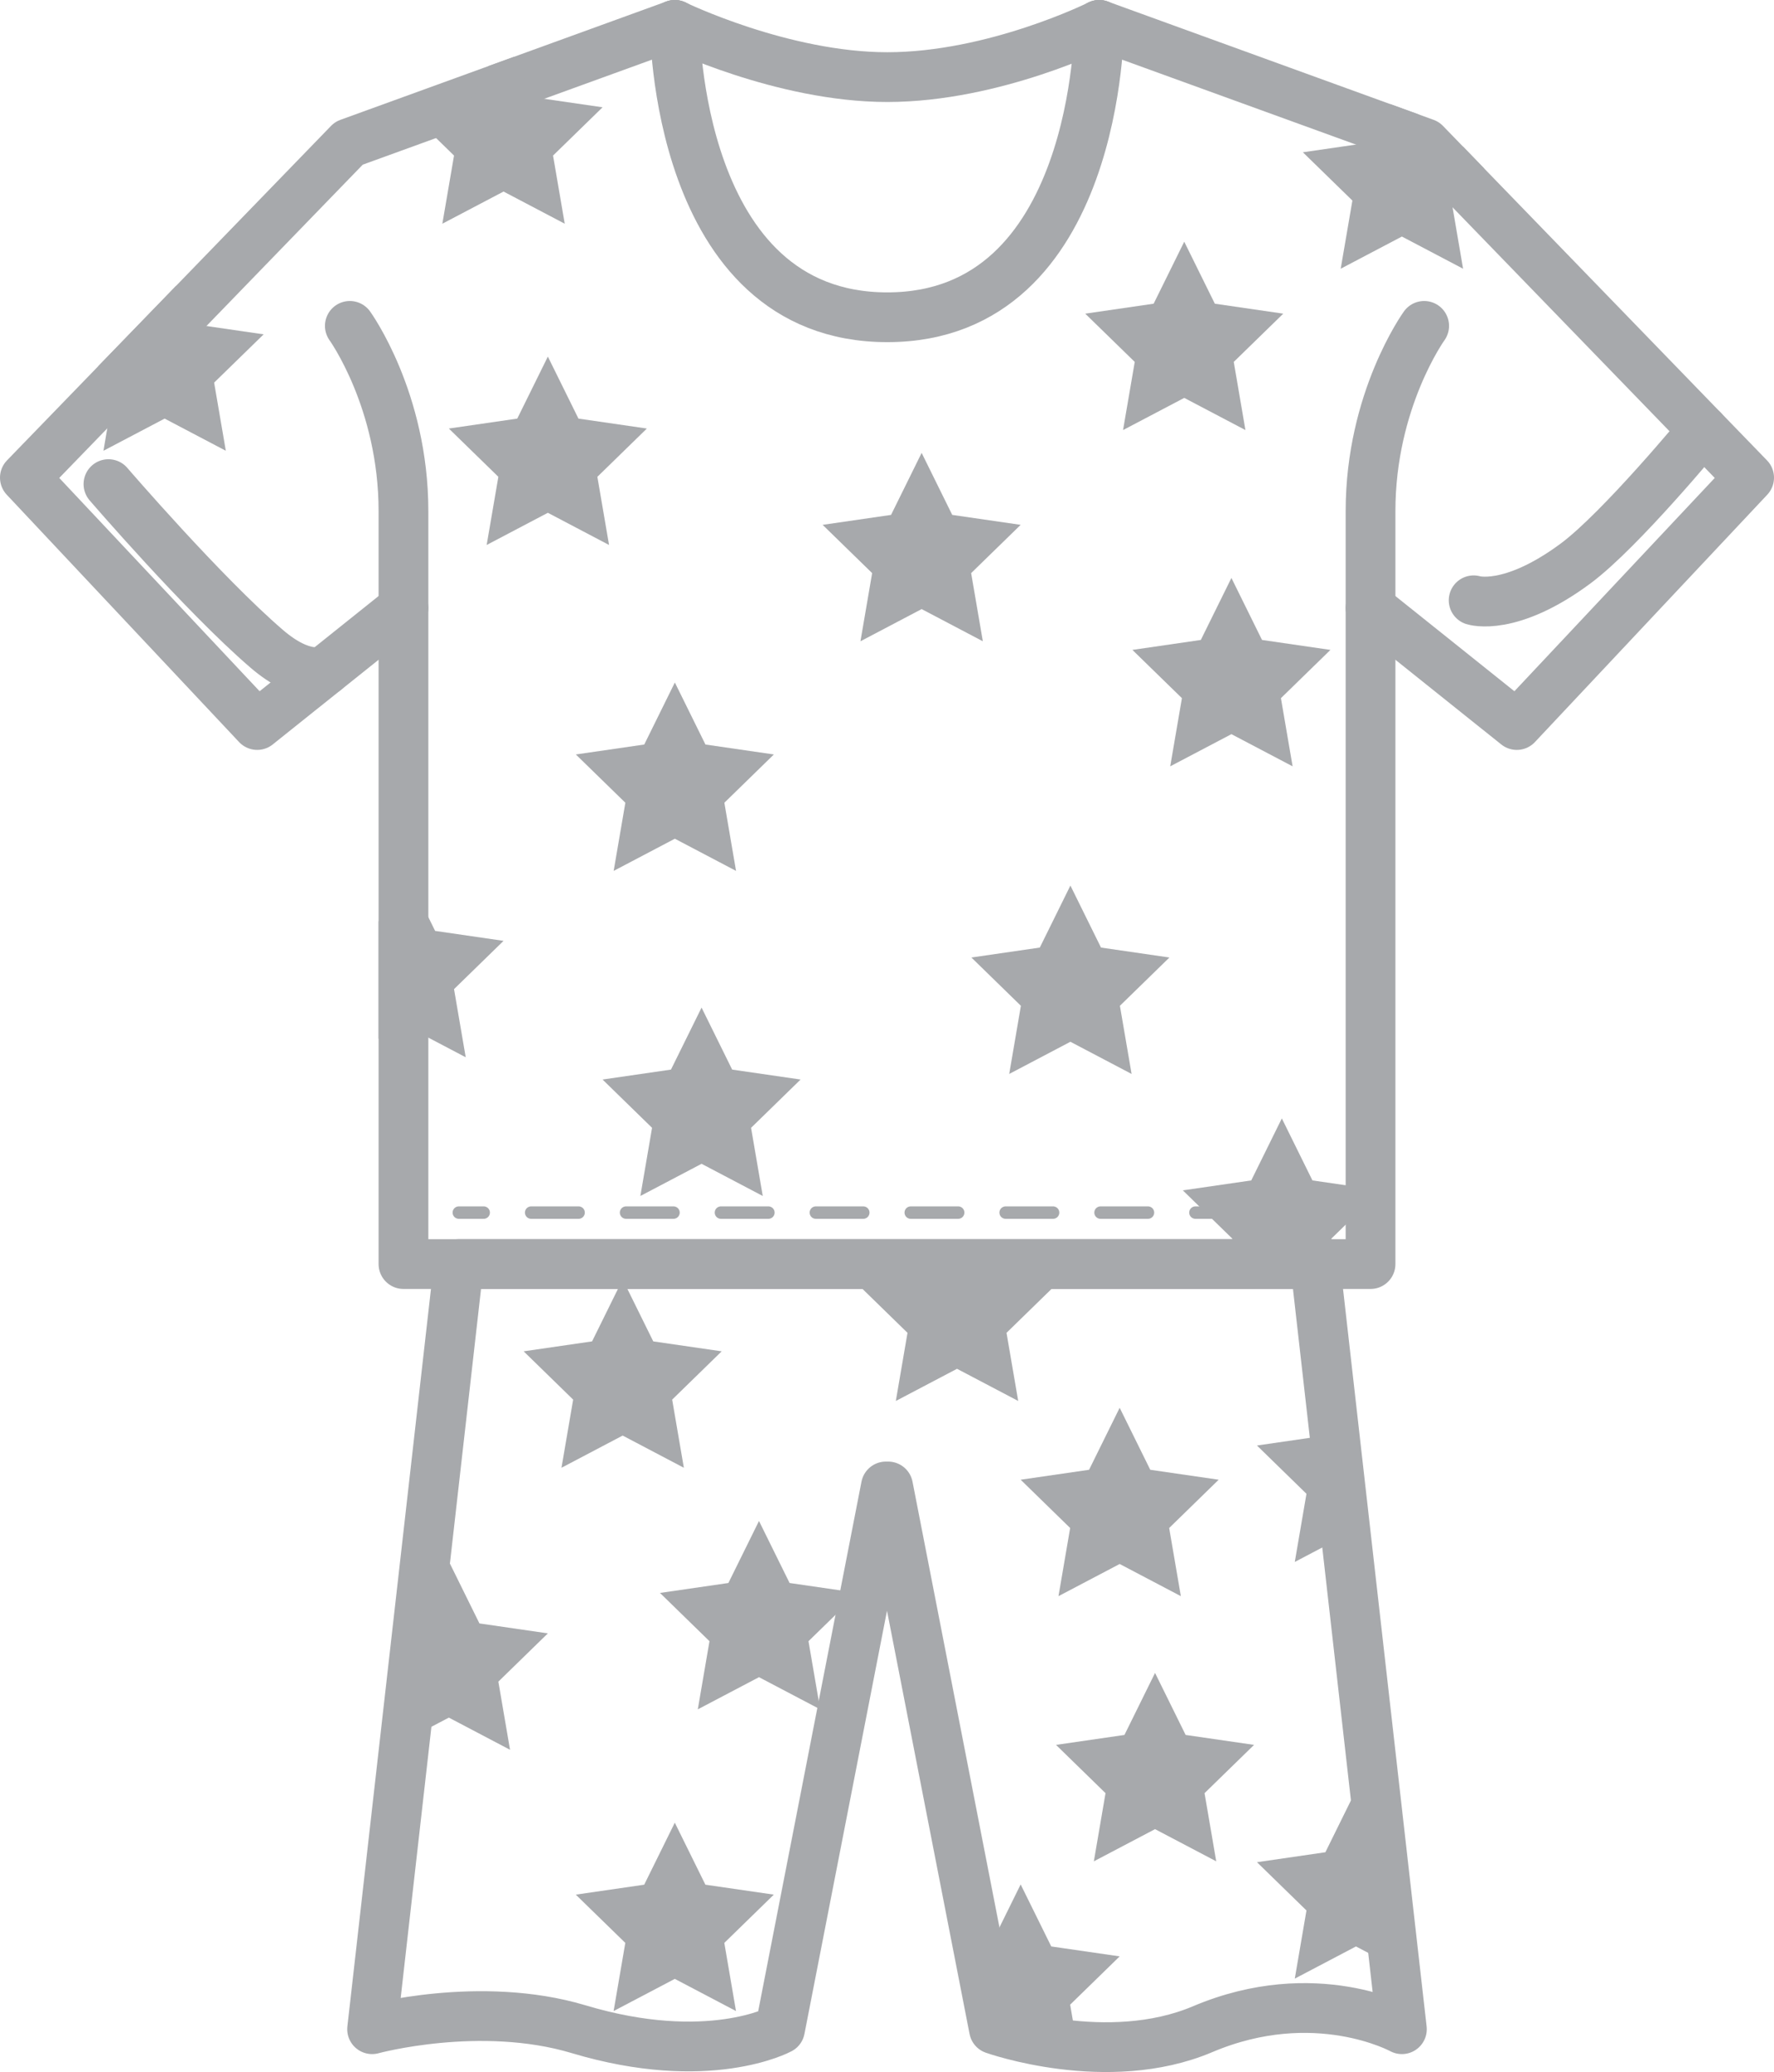 <?xml version="1.0" encoding="UTF-8"?> <svg xmlns="http://www.w3.org/2000/svg" xmlns:xlink="http://www.w3.org/1999/xlink" version="1.1" id="Warstwa_1" x="0px" y="0px" width="142.637px" height="166.546px" viewBox="0 0 142.637 166.546" xml:space="preserve"> <g> <g> <g> <g> <g> <path fill="none" stroke="#A7A9AC" stroke-width="4" stroke-linecap="round" stroke-linejoin="round" stroke-miterlimit="10" d=" M26.151,53.901c0,0-1.72,0.819-4.713-1.757C16.316,47.74,8.72,38.912,8.72,38.912"></path> <path fill="none" stroke="#A7A9AC" stroke-width="4" stroke-linecap="round" stroke-linejoin="round" stroke-miterlimit="10" d=" M136.93,34.568c0,0-6.613,8.027-10.24,10.719c-5.277,3.915-8.203,2.964-8.203,2.964"></path> <path fill="none" stroke="#A7A9AC" stroke-width="4" stroke-linecap="round" stroke-linejoin="round" stroke-miterlimit="10" d=" M32.44,48.871l-11.76,9.404L2,38.395l26.051-26.882l26.206-9.512c0,0,0,23.5,17.083,23.5c17.04,0,17.04-23.5,17.04-23.5 l26.206,9.512l26.051,26.882l-18.68,19.881l-11.76-9.404"></path> <path fill="none" stroke="#A7A9AC" stroke-width="4" stroke-linecap="round" stroke-linejoin="round" stroke-miterlimit="10" d=" M114.509,26.194c0,0-4.312,5.959-4.312,14.888c0,26.672,0,60.521,0,60.521H32.44c0,0,0-33.849,0-60.521 c0-8.929-4.312-14.888-4.312-14.888"></path> </g> <g> <g> <line fill="none" stroke="#A7A9AC" stroke-linecap="round" stroke-linejoin="round" x1="36.891" y1="97.466" x2="38.891" y2="97.466"></line> <line fill="none" stroke="#A7A9AC" stroke-linecap="round" stroke-linejoin="round" stroke-dasharray="3.815,3.815" x1="42.707" y1="97.466" x2="101.839" y2="97.466"></line> <line fill="none" stroke="#A7A9AC" stroke-linecap="round" stroke-linejoin="round" x1="103.747" y1="97.466" x2="105.747" y2="97.466"></line> </g> </g> </g> <g> <defs> <path id="SVGID_1_" d="M142.073,37.003l-26.051-26.882c-0.211-0.219-0.468-0.385-0.754-0.488L89.063,0.121 c-0.617-0.224-1.294-0.134-1.831,0.242c-0.536,0.376-0.852,0.982-0.852,1.638v0.005c0.007,0.229-0.079,5.938-2.104,11.32 c-1.006,2.693-2.48,5.275-4.535,7.119c-1.029,0.926-2.201,1.679-3.574,2.211c-1.374,0.53-2.955,0.844-4.826,0.845 c-1.906-0.001-3.514-0.325-4.907-0.871c-2.43-0.958-4.261-2.616-5.704-4.69c-2.162-3.1-3.332-7.124-3.899-10.357 c-0.286-1.617-0.431-3.032-0.502-4.033c-0.036-0.5-0.054-0.897-0.062-1.164c-0.005-0.134-0.007-0.234-0.008-0.299l-0.001-0.07 V2.001c0-0.655-0.315-1.262-0.853-1.638c-0.536-0.376-1.214-0.466-1.83-0.242L27.369,9.633 c-0.286,0.104-0.542,0.27-0.754,0.488L0.564,37.003c-0.743,0.767-0.753,1.982-0.021,2.761l18.68,19.881 c0.715,0.762,1.892,0.845,2.707,0.193l5.425-4.338c0.002-0.002,0.004-0.004,0.007-0.006l3.079-2.463 c0,28.631,0,48.572,0,48.572c0,0.525,0.213,1.041,0.586,1.414c0.372,0.371,0.887,0.586,1.414,0.586h77.758 c0.526,0,1.042-0.215,1.414-0.586c0.373-0.373,0.586-0.889,0.586-1.414c0,0,0-19.941,0-48.572l8.511,6.807 c0.815,0.651,1.991,0.568,2.706-0.193l18.68-19.881C142.826,38.986,142.817,37.77,142.073,37.003z"></path> </defs> <clipPath id="SVGID_2_"> <use xlink:href="#SVGID_1_" overflow="visible"></use> </clipPath> <g clip-path="url(#SVGID_2_)"> <path fill="none" stroke="#A7A9AC" stroke-width="4" stroke-linecap="round" stroke-linejoin="round" stroke-miterlimit="10" d=" M54.257,2.001c0,0,8.636,4.198,17.083,4.198c8.613,0,17.04-4.198,17.04-4.198"></path> <polygon fill="#A7A9AC" points="44.05,28.662 46.51,33.646 52.011,34.445 48.031,38.325 48.97,43.804 44.05,41.217 39.13,43.804 40.07,38.325 36.089,34.445 41.59,33.646 "></polygon> <polygon fill="#A7A9AC" points="32.526,69.84 34.986,74.824 40.487,75.624 36.506,79.504 37.446,84.982 32.526,82.396 27.606,84.982 28.545,79.504 24.565,75.624 30.066,74.824 "></polygon> <polygon fill="#A7A9AC" points="86.065,71.179 88.525,76.163 94.026,76.963 90.045,80.843 90.985,86.322 86.065,83.735 81.145,86.322 82.084,80.843 78.104,76.963 83.605,76.163 "></polygon> <polygon fill="#A7A9AC" points="103.065,89.896 105.525,94.88 111.026,95.679 107.045,99.56 107.985,105.039 103.065,102.453 98.145,105.039 99.084,99.56 95.104,95.679 100.605,94.88 "></polygon> <polygon fill="#A7A9AC" points="56.409,80.988 58.869,85.972 64.37,86.771 60.389,90.652 61.329,96.13 56.409,93.544 51.489,96.13 52.428,90.652 48.448,86.771 53.949,85.972 "></polygon> <polygon fill="#A7A9AC" points="54.261,54.858 56.721,59.843 62.222,60.642 58.242,64.522 59.181,70.001 54.261,67.414 49.341,70.001 50.281,64.522 46.3,60.642 51.801,59.843 "></polygon> <polygon fill="#A7A9AC" points="99.011,46.454 101.471,51.438 106.972,52.238 102.992,56.117 103.931,61.596 99.011,59.01 94.091,61.596 95.031,56.117 91.05,52.238 96.551,51.438 "></polygon> <polygon fill="#A7A9AC" points="112.718,6.457 115.178,11.441 120.679,12.24 116.699,16.121 117.638,21.6 112.718,19.013 107.798,21.6 108.738,16.121 104.757,12.24 110.258,11.441 "></polygon> <polygon fill="#A7A9AC" points="95.218,19.427 97.678,24.411 103.179,25.211 99.199,29.09 100.138,34.568 95.218,31.982 90.298,34.568 91.238,29.09 87.257,25.211 92.758,24.411 "></polygon> <polygon fill="#A7A9AC" points="74.104,36.402 76.564,41.387 82.065,42.186 78.084,46.065 79.024,51.544 74.104,48.957 69.184,51.544 70.124,46.065 66.143,42.186 71.644,41.387 "></polygon> <polygon fill="#A7A9AC" points="40.487,2.84 42.947,7.824 48.448,8.624 44.467,12.504 45.407,17.982 40.487,15.396 35.567,17.982 36.506,12.504 32.526,8.624 38.027,7.824 "></polygon> <polygon fill="#A7A9AC" points="13.237,21.09 15.697,26.074 21.198,26.874 17.217,30.754 18.157,36.232 13.237,33.646 8.317,36.232 9.256,30.754 5.276,26.874 10.777,26.074 "></polygon> </g> </g> </g> <g> <path fill="none" stroke="#A7A9AC" stroke-width="4" stroke-linecap="round" stroke-linejoin="round" stroke-miterlimit="10" d=" M36.891,101.603h68.855l6.972,61.5c0,0-6.972-3.834-16.021,0c-7.665,3.246-16.777,0-16.777,0l-8.513-43.625H71.23l-8.513,43.625 c0,0-5.77,3.125-16.195,0c-7.919-2.373-16.603,0-16.603,0L36.891,101.603z"></path> <g> <defs> <path id="SVGID_3_" d="M36.891,101.603h68.855l6.972,61.5c0,0-6.972-3.834-16.021,0c-7.665,3.246-16.777,0-16.777,0 l-8.513-43.625H71.23l-8.513,43.625c0,0-5.77,3.125-16.195,0c-7.919-2.373-16.603,0-16.603,0L36.891,101.603z"></path> </defs> <clipPath id="SVGID_4_"> <use xlink:href="#SVGID_3_" overflow="visible"></use> </clipPath> <g clip-path="url(#SVGID_4_)"> <polygon fill="#A7A9AC" points="36.089,125.503 38.549,130.488 44.05,131.287 40.07,135.166 41.009,140.644 36.089,138.058 31.169,140.644 32.109,135.166 28.128,131.287 33.629,130.488 "></polygon> <polygon fill="#A7A9AC" points="54.257,146.503 56.717,151.488 62.218,152.287 58.238,156.166 59.177,161.644 54.257,159.058 49.337,161.644 50.277,156.166 46.296,152.287 51.797,151.488 "></polygon> <polygon fill="#A7A9AC" points="61.026,122.253 63.486,127.238 68.987,128.037 65.006,131.916 65.946,137.394 61.026,134.808 56.106,137.394 57.045,131.916 53.065,128.037 58.566,127.238 "></polygon> <polygon fill="#A7A9AC" points="50.065,102.833 52.525,107.818 58.026,108.617 54.045,112.498 54.985,117.976 50.065,115.388 45.145,117.976 46.084,112.498 42.104,108.617 47.605,107.818 "></polygon> <polygon fill="#A7A9AC" points="109.026,110.404 111.486,115.388 116.987,116.187 113.006,120.068 113.946,125.546 109.026,122.958 104.106,125.546 105.045,120.068 101.065,116.187 106.566,115.388 "></polygon> <polygon fill="#A7A9AC" points="90.026,113.154 92.486,118.138 97.987,118.937 94.006,122.818 94.946,128.296 90.026,125.71 85.106,128.296 86.045,122.818 82.065,118.937 87.566,118.138 "></polygon> <polygon fill="#A7A9AC" points="76.948,97.466 79.408,102.451 84.909,103.25 80.928,107.13 81.868,112.607 76.948,110.021 72.028,112.607 72.967,107.13 68.987,103.25 74.488,102.451 "></polygon> <polygon fill="#A7A9AC" points="92.87,134.466 95.33,139.451 100.831,140.25 96.85,144.13 97.79,149.609 92.87,147.023 87.95,149.609 88.889,144.13 84.909,140.25 90.41,139.451 "></polygon> <polygon fill="#A7A9AC" points="82.065,151.466 84.525,156.451 90.026,157.25 86.045,161.13 86.985,166.609 82.065,164.023 77.145,166.609 78.084,161.13 74.104,157.25 79.605,156.451 "></polygon> <polygon fill="#A7A9AC" points="109.026,143.896 111.486,148.88 116.987,149.679 113.006,153.558 113.946,159.037 109.026,156.451 104.106,159.037 105.045,153.558 101.065,149.679 106.566,148.88 "></polygon> </g> </g> </g> </g> <path fill="none" stroke="#A7A9AC" stroke-width="4" stroke-linecap="round" stroke-linejoin="round" stroke-miterlimit="10" d=" M54.257,2.001c0,0,8.636,4.197,17.083,4.197c8.613,0,17.04-4.197,17.04-4.197"></path> </g> </svg> 